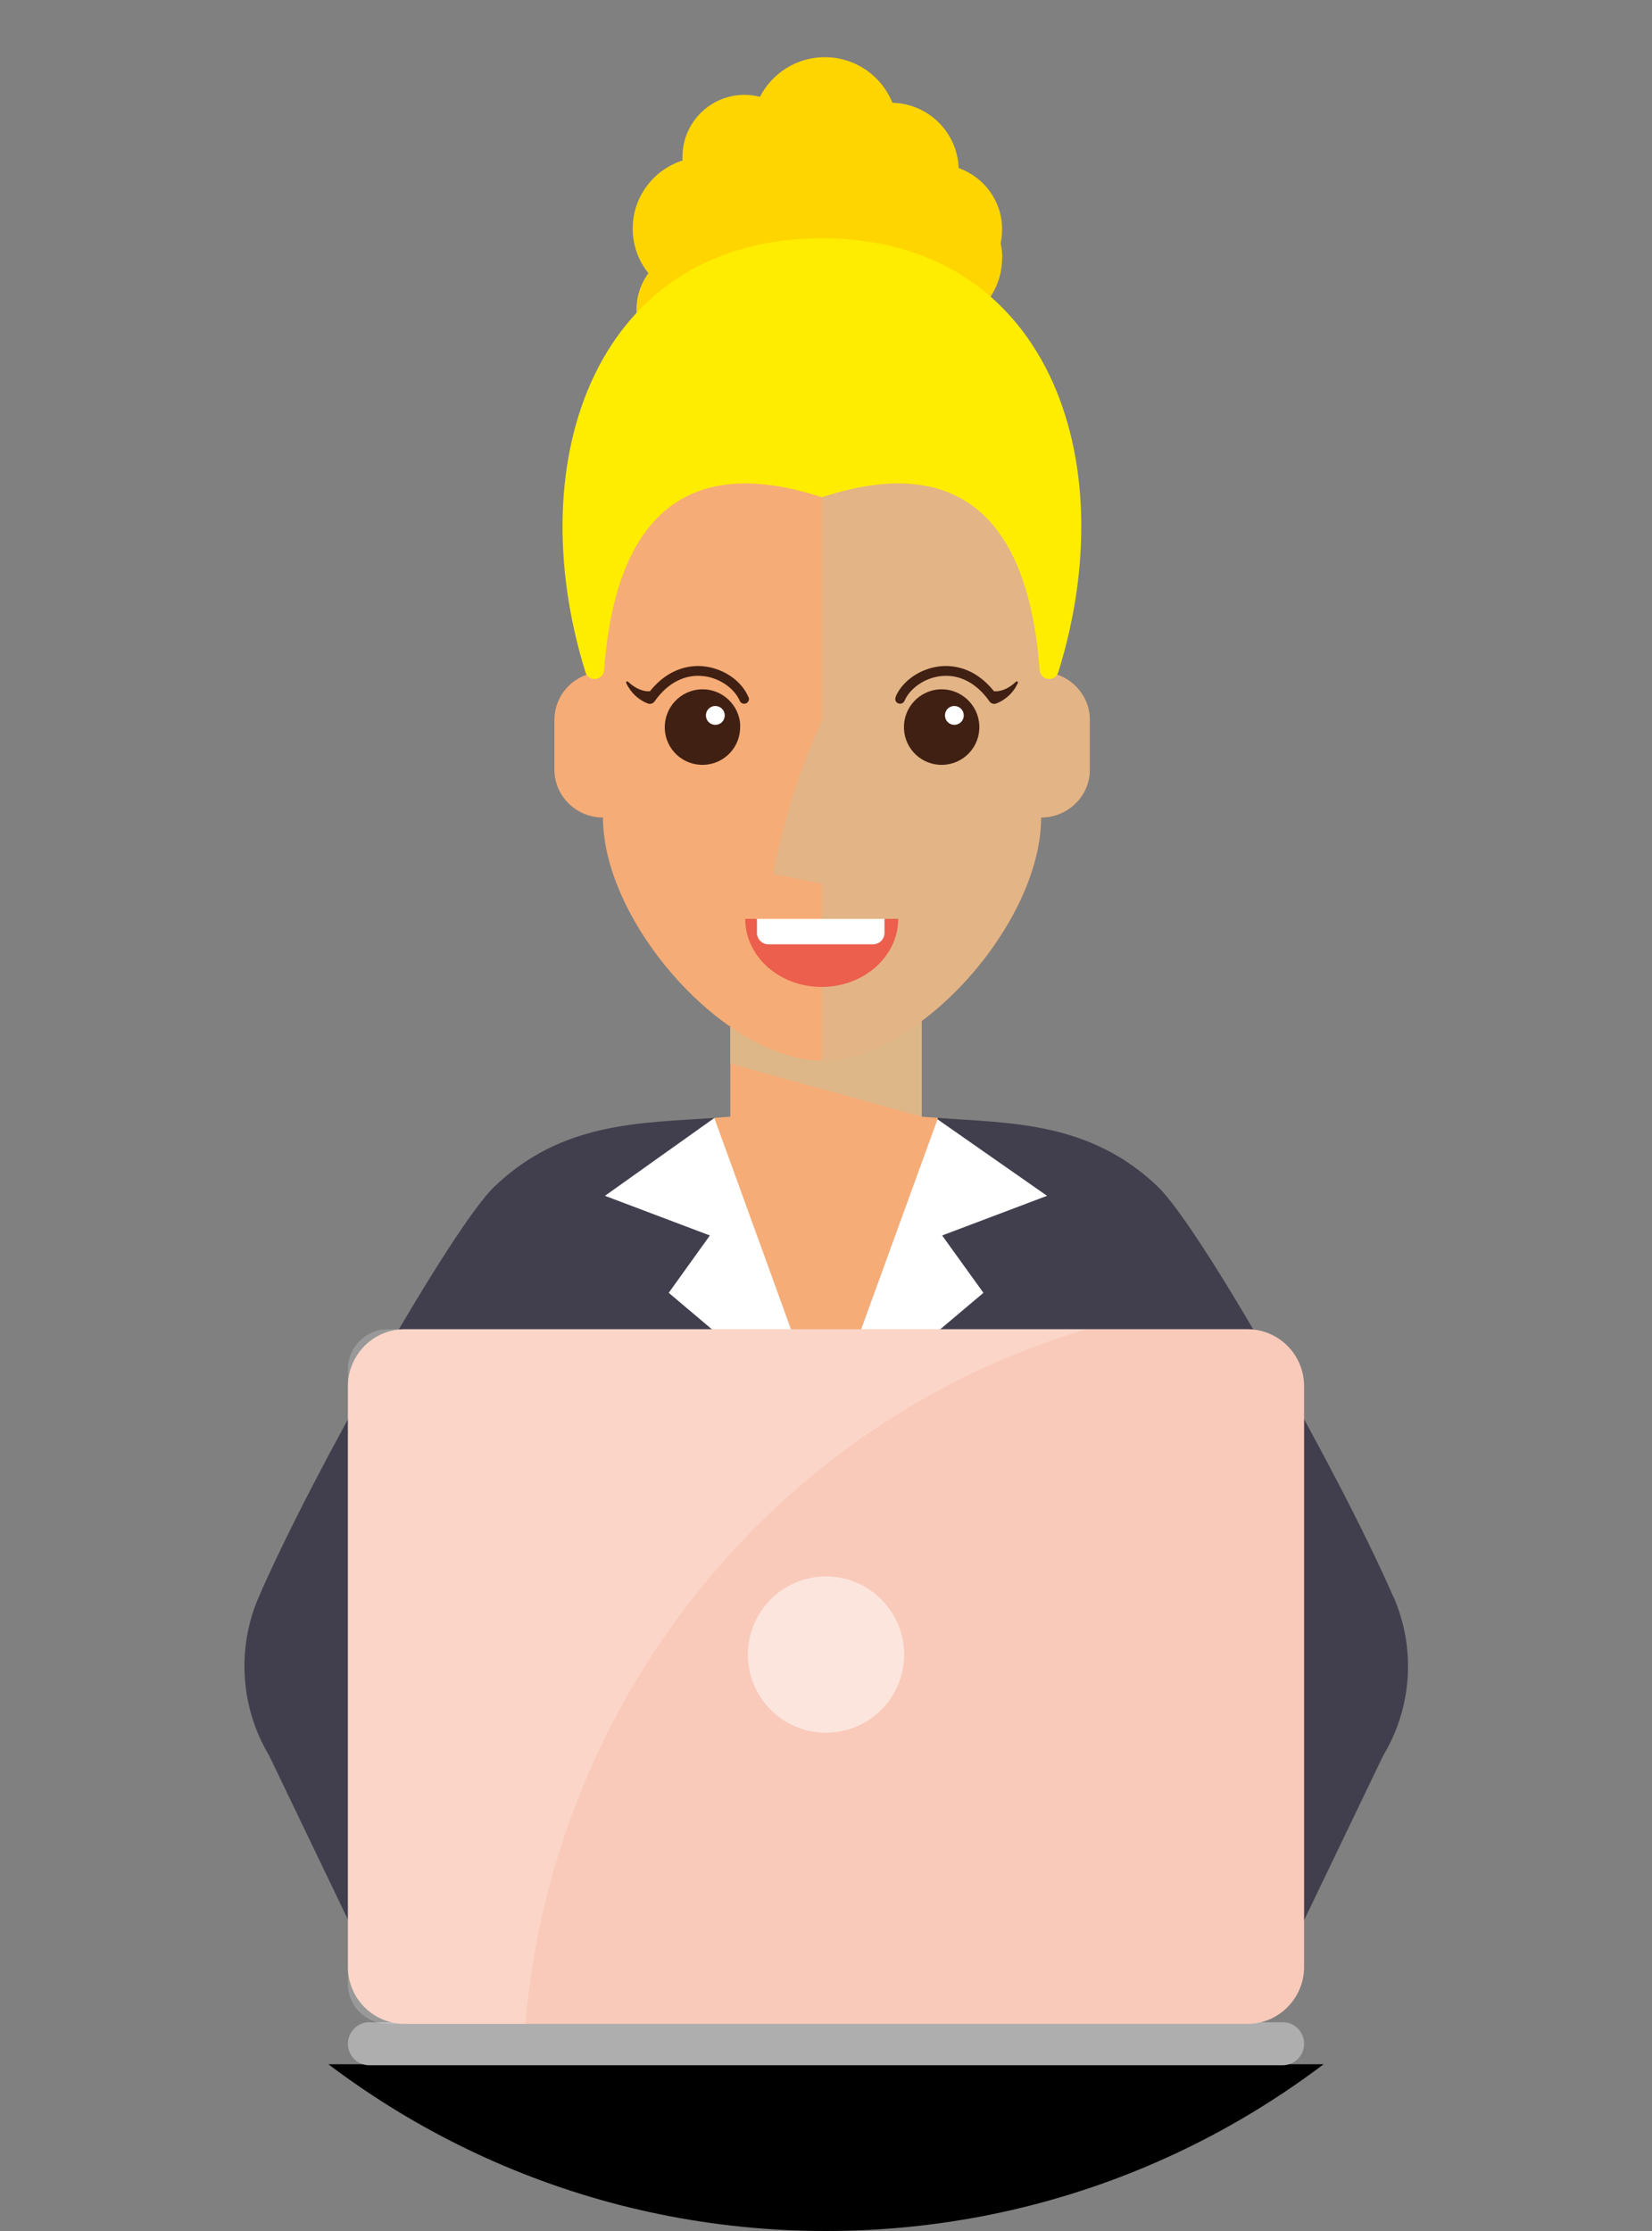<svg xmlns="http://www.w3.org/2000/svg" xmlns:xlink="http://www.w3.org/1999/xlink" viewBox="0 0 100 135"><rect x="0" y="0" width="100" height="135" fill="#808080" stroke="none"/><defs><style>.cls-1{fill:none;}.cls-2{opacity:.8;}.cls-2,.cls-3{mix-blend-mode:multiply;}.cls-4{fill:#aeaeaf;}.cls-5{isolation:isolate;}.cls-6{clip-path:url(#clippath-1);}.cls-7{clip-path:url(#clippath-4);}.cls-8{clip-path:url(#clippath-2);}.cls-9{clip-path:url(#clippath-5);}.cls-10{fill:#f6ac76;}.cls-11{fill:#fff;}.cls-12{fill:#ffed00;}.cls-13{fill:#f9caba;}.cls-14{fill:#ffd500;}.cls-15{opacity:.5;}.cls-16{opacity:.2;}.cls-17{fill:#deb789;}.cls-18{fill:#413f4d;}.cls-19{fill:#eb5f4c;}.cls-20{fill:#402013;}.cls-21{clip-path:url(#clippath);}</style><clipPath id="clippath"><path class="cls-1" d="M11.05,28.26c0,7.19,1.96,13.92,5.36,19.7C6.33,57.12,0,70.32,0,85c0,27.61,22.39,50,50,50s50-22.39,50-50c0-14.68-6.33-27.89-16.4-37.03,3.4-5.78,5.36-12.51,5.36-19.7,0-21.51-17.44-38.95-38.95-38.95S11.05,6.75,11.05,28.26"></path></clipPath><clipPath id="clippath-1"><rect class="cls-1" x="44.21" y="60.23" width="11.58" height="7.34"></rect></clipPath><clipPath id="clippath-2"><rect class="cls-1" x="46.82" y="20.17" width="19.16" height="44"></rect></clipPath><clipPath id="clippath-4"><rect class="cls-1" x="45.26" y="95.39" width="9.47" height="9.47"></rect></clipPath><clipPath id="clippath-5"><rect class="cls-1" x="21.05" y="80.44" width="44.74" height="42.03"></rect></clipPath></defs><g class="cls-5"><g id="Calque_1"><g class="cls-21"><polygon class="cls-10" points="55.79 67.57 55.79 60.19 44.21 60.19 44.21 67.57 41.31 67.79 44.21 86.46 55.79 86.46 58.69 67.79 55.79 67.57"></polygon><g class="cls-3"><g class="cls-6"><polygon class="cls-17" points="44.21 60.23 44.21 64.36 55.79 67.57 55.79 60.23 44.21 60.23"></polygon></g></g><path class="cls-18" d="M84.34,96.62c-3.33-7.64-11.71-22.37-14.25-24.81-4.14-3.97-8.96-3.83-13.32-4.17,0,0,0,.07-.03.19l-6.74,18.43-6.74-18.43c-.01-.12-.02-.19-.02-.19-4.37.33-9.18.19-13.32,4.17-2.54,2.44-10.93,17.17-14.25,24.81-1.36,3.12-1.12,6.71.63,9.63l8.53,17.75h23.34l1.84-6.95,1.84,6.95h23.34l8.53-17.75c1.76-2.92,2-6.5.63-9.63"></path><polygon class="cls-11" points="36.62 72.36 42.97 74.76 40.48 78.23 50 86.27 43.24 67.65 36.62 72.36"></polygon><polygon class="cls-11" points="63.38 72.36 56.75 67.73 50 86.27 59.53 78.23 57.03 74.76 63.38 72.36"></polygon><path class="cls-10" d="M63.02,40.66v-6.02c0-6.39-7.4-14.47-13.26-14.47s-13.26,8.08-13.26,14.47v6.02c-1.63,0-2.94,1.3-2.94,2.9v3.01c0,1.6,1.32,2.9,2.94,2.9,0,6.39,7.41,14.7,13.26,14.7s13.26-8.31,13.26-14.7c1.63,0,2.95-1.3,2.95-2.9v-3.01c0-1.6-1.32-2.9-2.95-2.9"></path><g class="cls-2"><g class="cls-8"><path class="cls-17" d="M49.75,53.46v10.71c5.86,0,13.26-8.31,13.26-14.71,1.63,0,2.95-1.3,2.95-2.89v-3.01c0-1.6-1.32-2.89-2.95-2.89v-6.02c0-6.39-7.4-14.47-13.26-14.47v23.45c-2.15,4.49-2.95,9.26-2.95,9.26l2.95.58Z"></path></g></g><path class="cls-20" d="M44.8,43.92c.05,1.26-.94,2.32-2.2,2.36-1.26.05-2.32-.94-2.36-2.2-.04-1.26.94-2.32,2.21-2.37,1.26-.04,2.32.95,2.36,2.21"></path><path class="cls-11" d="M43.87,43.27c.01.32-.23.58-.55.59-.32.01-.58-.24-.59-.55-.01-.31.23-.58.55-.59.32-.01.58.24.59.55"></path><path class="cls-20" d="M45.3,42.17c-.42-.98-1.5-1.72-2.69-1.85-.72-.08-2.09.03-3.27,1.51-.06,0-.11,0-.17,0-.13-.01-.31-.05-.49-.13-.36-.15-.66-.45-.66-.45-.02-.02-.05-.03-.08-.01-.04.02-.05.06-.03.1,0,0,.04.1.13.24.09.14.22.33.39.49.17.16.37.3.54.39.08.04.16.07.22.1.05.02.11.03.1.03.16.02.3-.07.37-.2.77-1.07,1.8-1.6,2.9-1.48.97.1,1.88.72,2.22,1.5.06.15.23.21.38.15.15-.06.22-.23.15-.38"></path><path class="cls-20" d="M59.28,43.92c.05,1.26-.94,2.32-2.2,2.36-1.26.05-2.32-.94-2.36-2.2-.05-1.26.94-2.32,2.2-2.37,1.26-.04,2.32.95,2.36,2.21"></path><path class="cls-11" d="M58.34,43.27c.01.32-.24.58-.55.59-.32.01-.58-.24-.59-.55-.01-.31.23-.58.55-.59.32-.01.58.24.59.55"></path><path class="cls-20" d="M54.21,42.17c.42-.98,1.5-1.72,2.69-1.85.73-.08,2.09.03,3.27,1.51.06,0,.11,0,.18,0,.13-.01.31-.05.49-.13.36-.15.66-.45.66-.45.02-.02.05-.03.08-.01.04.02.05.06.03.1,0,0-.05.1-.13.24-.08.14-.22.33-.39.49-.17.16-.37.3-.54.39-.08.04-.16.07-.22.1-.05.02-.11.03-.1.03-.16.02-.3-.07-.37-.2-.77-1.07-1.8-1.6-2.89-1.48-.97.1-1.88.72-2.22,1.5-.07.15-.23.21-.38.15-.15-.06-.22-.23-.15-.38"></path><path class="cls-14" d="M60.67,15.62c0-.31-.03-.61-.1-.9.06-.27.09-.56.09-.85,0-1.71-1.1-3.16-2.63-3.7-.08-2.17-1.84-3.9-4.01-3.95-.65-1.62-2.24-2.76-4.09-2.76-1.71,0-3.2.98-3.93,2.4-.3-.08-.61-.12-.93-.12-2.08,0-3.76,1.68-3.76,3.76,0,.07,0,.14.01.21-1.75.56-3.02,2.19-3.02,4.12,0,1.02.35,1.96.95,2.7-.45.62-.72,1.37-.72,2.19,0,2.04,1.65,3.7,3.7,3.7.53,0,1.03-.11,1.49-.31.06,1.72,1.47,3.09,3.2,3.09.35,0,.68-.06,1-.16.81,1.04,2.07,1.71,3.49,1.71,2.23,0,4.08-1.65,4.39-3.8,1.47-.59,2.52-1.97,2.66-3.61,1.31-.72,2.2-2.12,2.2-3.72"></path><path class="cls-12" d="M49.75,14.42c-13.54,0-18.36,13.24-14.31,26.26.19.61,1.08.5,1.13-.13.53-7.39,3.58-13.61,13.18-10.46,9.6-3.15,12.65,3.07,13.18,10.46.05.63.94.74,1.13.13,4.06-13.02-.76-26.26-14.31-26.26"></path><path class="cls-19" d="M54.37,55.6c0,2.27-2.07,4.12-4.63,4.12s-4.63-1.84-4.63-4.12h9.26Z"></path><path class="cls-11" d="M52.85,57.14h-6.34c-.38,0-.69-.31-.69-.69v-.85h7.72v.85c0,.38-.31.69-.69.69"></path><path d="M87.39,124.91H14.69c-2.88,0-5.21,2.33-5.21,5.21s2.33,5.21,5.21,5.21h72.7c2.88,0,5.21-2.33,5.21-5.21s-2.33-5.21-5.21-5.21"></path><path class="cls-4" d="M77.65,124.97H22.35c-.72,0-1.29-.58-1.29-1.3s.58-1.3,1.29-1.3h55.3c.72,0,1.29.58,1.29,1.3s-.58,1.3-1.29,1.3"></path><path class="cls-13" d="M75.5,122.47H24.5c-1.9,0-3.44-1.54-3.44-3.45v-35.14c0-1.9,1.54-3.45,3.44-3.45h51c1.9,0,3.44,1.54,3.44,3.45v35.14c0,1.9-1.54,3.45-3.44,3.45"></path><g class="cls-15"><g class="cls-7"><path class="cls-11" d="M54.73,100.12c0,2.61-2.12,4.73-4.73,4.73s-4.73-2.12-4.73-4.73,2.12-4.73,4.73-4.73,4.73,2.12,4.73,4.73"></path></g></g><g class="cls-16"><g class="cls-9"><path class="cls-11" d="M65.78,80.44H23.47c-1.33,0-2.41,1.08-2.41,2.41v37.2c0,1.33,1.08,2.41,2.41,2.41h8.34c1.71-20.03,15.51-36.56,33.97-42.03"></path></g></g></g></g></g></svg>